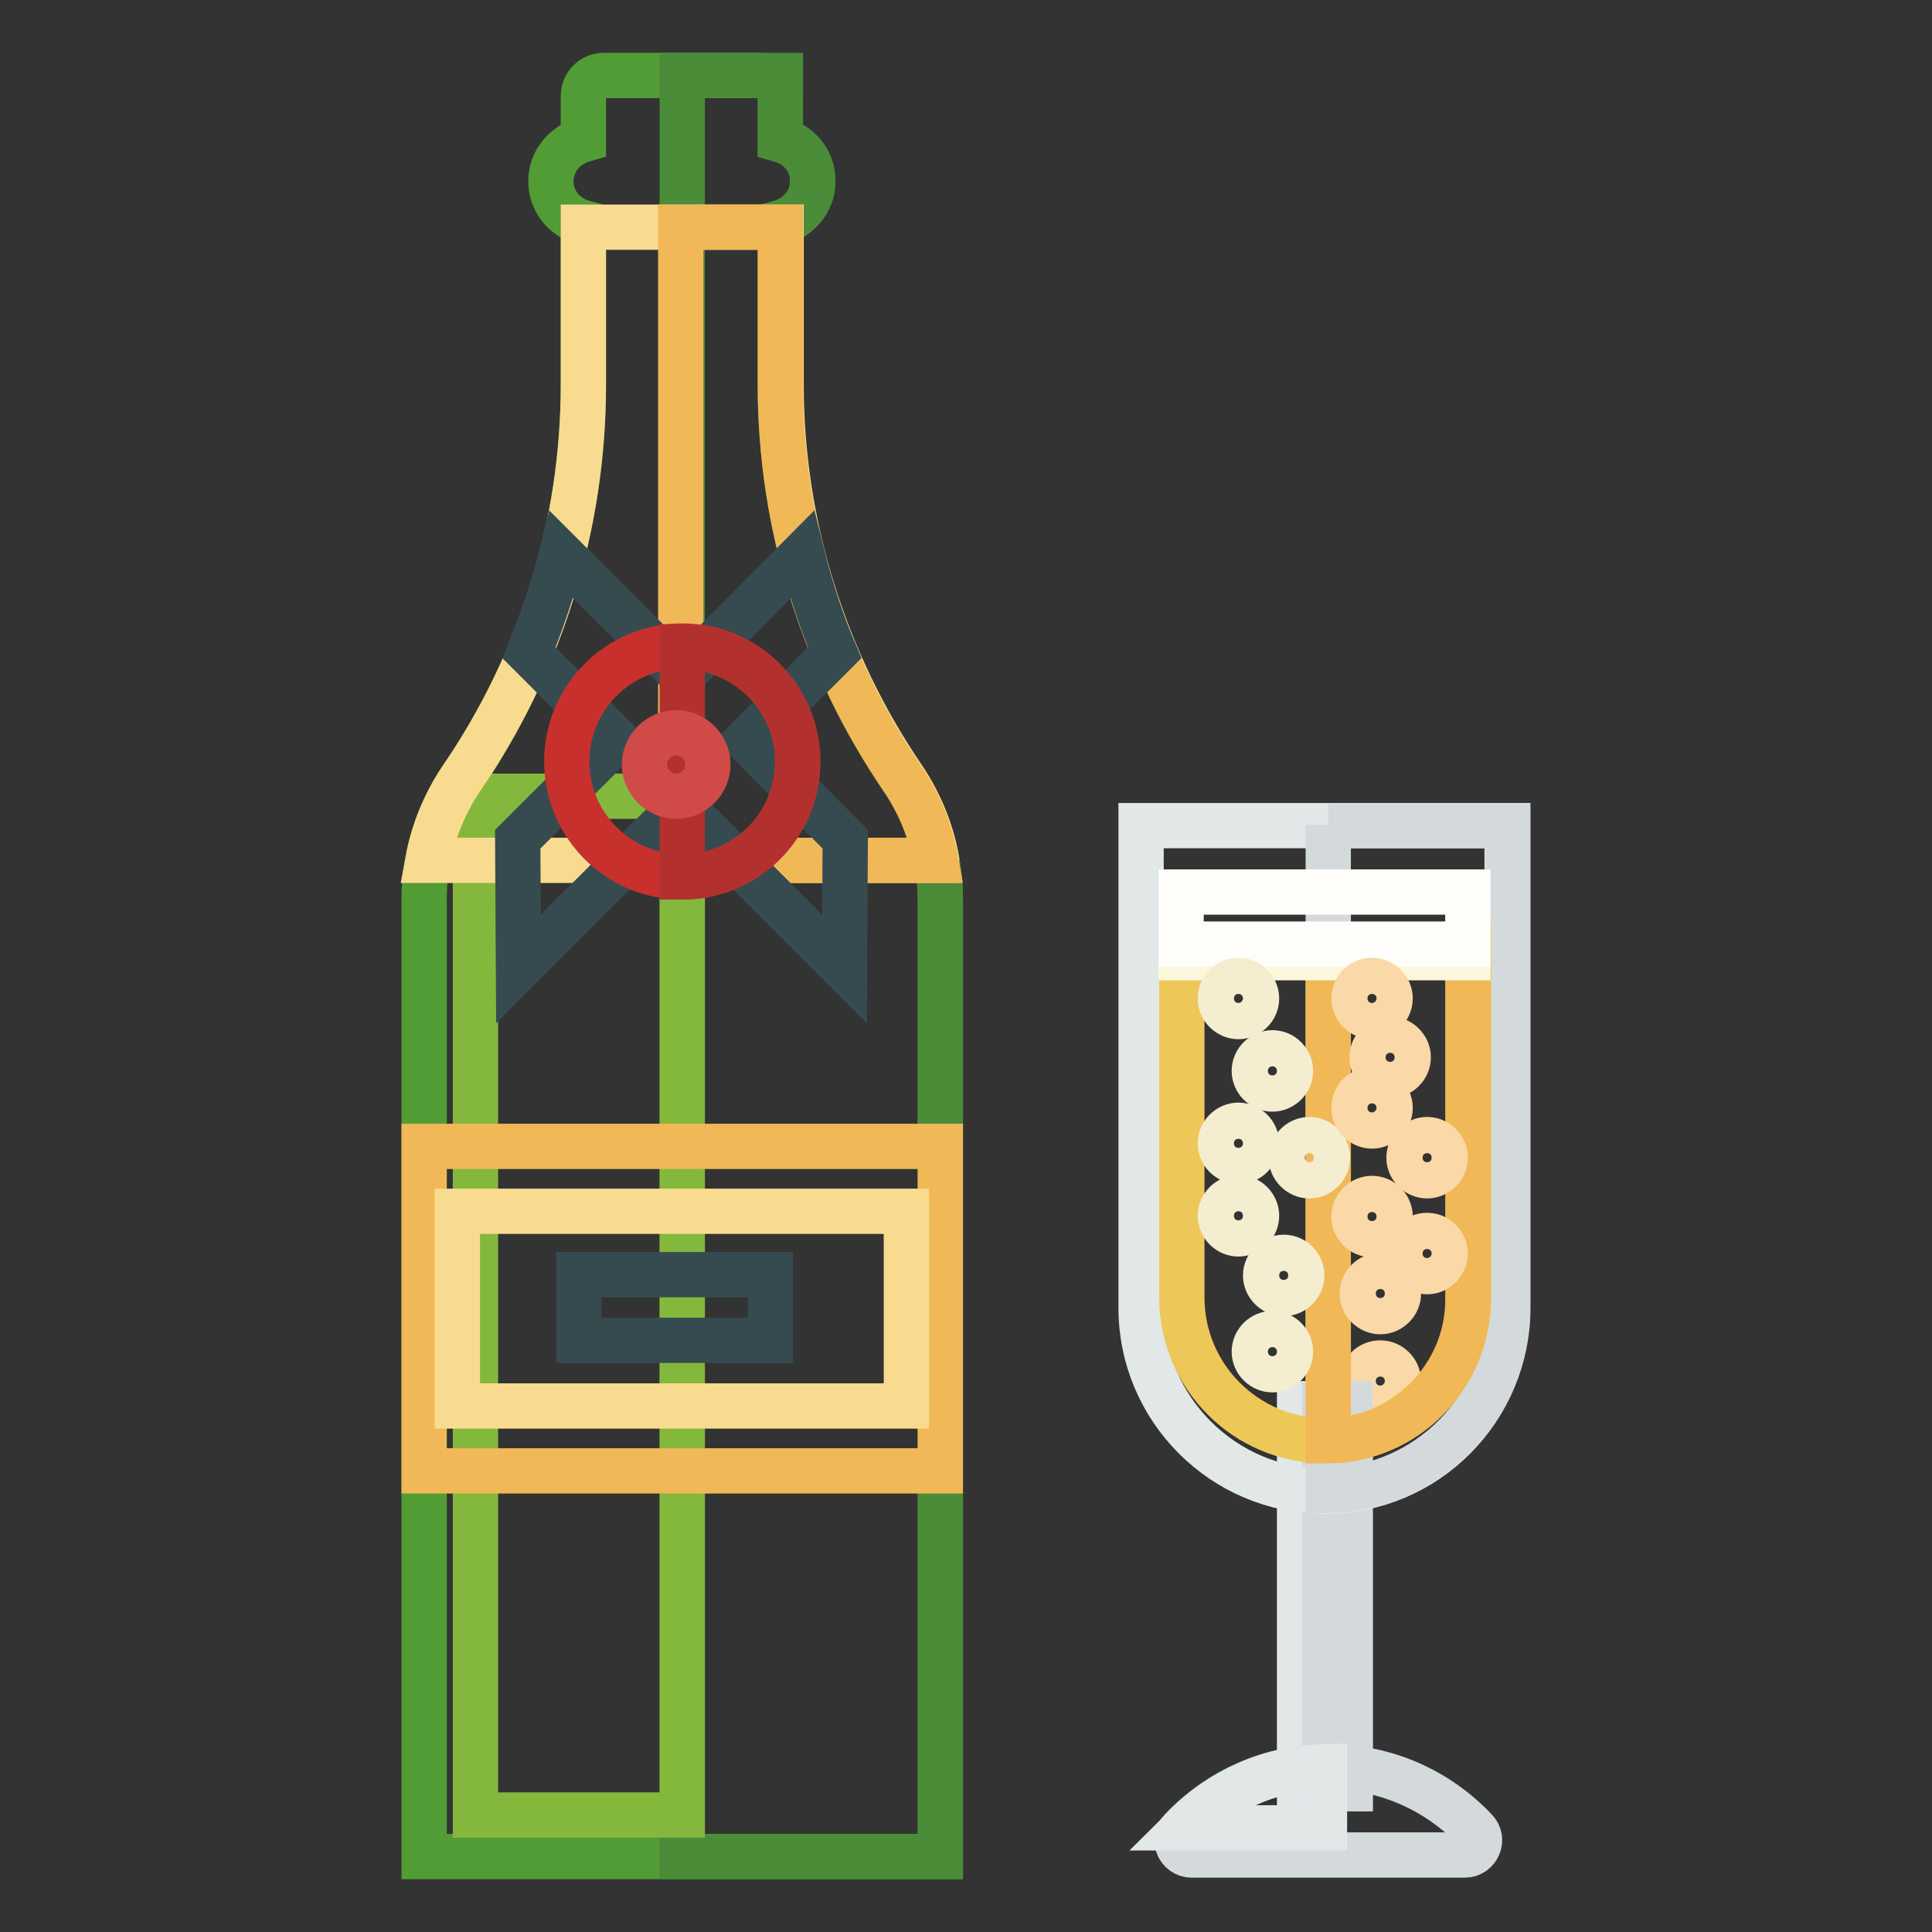 <?xml version="1.0" encoding="utf-8"?>
<!-- Svg Vector Icons : http://www.onlinewebfonts.com/icon -->
<!DOCTYPE svg PUBLIC "-//W3C//DTD SVG 1.1//EN" "http://www.w3.org/Graphics/SVG/1.1/DTD/svg11.dtd">
<svg version="1.1" xmlns="http://www.w3.org/2000/svg" xmlns:xlink="http://www.w3.org/1999/xlink" x="0px" y="0px" viewBox="0 0 256 256" enable-background="new 0 0 256 256" xml:space="preserve">
<rect x="0" y="0" width="256" height="256" fill="#333333" stroke="none"/>
<g> <path stroke-width="6" fill-opacity="0" stroke="#fad8a7"  d="M180.5,183c0,1.3,1.1,2.4,2.4,2.4s2.4-1.1,2.4-2.4s-1.1-2.4-2.4-2.4S180.5,181.6,180.5,183z"/> <path stroke-width="6" fill-opacity="0" stroke="#e2e7e7"  d="M172.2,186h6.7v51h-6.7V186z"/> <path stroke-width="6" fill-opacity="0" stroke="#d4d9dc"  d="M175.5,186h3.4v51h-3.4V186z"/> <path stroke-width="6" fill-opacity="0" stroke="#e2e7e7"  d="M175.5,197.6c-13.4,0-24.3-10.9-24.3-24.3v-63.9h48.5v63.9C199.8,186.7,189,197.6,175.5,197.6L175.5,197.6z "/> <path stroke-width="6" fill-opacity="0" stroke="#d4d9dc"  d="M176,109.3v88.2c13.2-0.3,23.8-11,23.8-24.2v-63.9H176z"/> <path stroke-width="6" fill-opacity="0" stroke="#eec759"  d="M175.6,190.9c-10.5,0-19-8.5-19-19v-46.2h38v46.2C194.6,182.4,186.1,190.9,175.6,190.9z"/> <path stroke-width="6" fill-opacity="0" stroke="#f0b856"  d="M176,125.7v65.2c10.2-0.1,18.5-8.4,18.5-18.7v-46.6H176z"/> <path stroke-width="6" fill-opacity="0" stroke="#fdf7dc"  d="M156.5,125.7h38v1.2h-38V125.7z"/> <path stroke-width="6" fill-opacity="0" stroke="#fffefb"  d="M156.5,118.2h38v6.9h-38V118.2z"/> <path stroke-width="6" fill-opacity="0" stroke="#f4edd0"  d="M161.7,132.3c0,1.3,1.1,2.4,2.4,2.4c1.3,0,2.4-1.1,2.4-2.4s-1.1-2.4-2.4-2.4 C162.8,129.9,161.7,130.9,161.7,132.3z"/> <path stroke-width="6" fill-opacity="0" stroke="#f4edd0"  d="M166.2,141.9c0,1.3,1.1,2.4,2.4,2.4s2.4-1.1,2.4-2.4c0-1.3-1.1-2.4-2.4-2.4S166.2,140.6,166.2,141.9z"/> <path stroke-width="6" fill-opacity="0" stroke="#f4edd0"  d="M161.7,151.5c0,1.3,1.1,2.4,2.4,2.4c1.3,0,2.4-1.1,2.4-2.4c0-1.3-1.1-2.4-2.4-2.4 C162.8,149.1,161.7,150.2,161.7,151.5z"/> <path stroke-width="6" fill-opacity="0" stroke="#f4edd0"  d="M171.1,153.4c0,1.3,1.1,2.4,2.4,2.4c1.3,0,2.4-1.1,2.4-2.4s-1.1-2.4-2.4-2.4 C172.2,151,171.1,152.1,171.1,153.4z"/> <path stroke-width="6" fill-opacity="0" stroke="#f4edd0"  d="M161.7,161.1c0,1.3,1.1,2.4,2.4,2.4c1.3,0,2.4-1.1,2.4-2.4s-1.1-2.4-2.4-2.4 C162.8,158.7,161.7,159.8,161.7,161.1z"/> <path stroke-width="6" fill-opacity="0" stroke="#f4edd0"  d="M167.7,169c0,1.3,1.1,2.4,2.4,2.4s2.4-1.1,2.4-2.4c0-1.3-1.1-2.4-2.4-2.4S167.7,167.7,167.7,169z"/> <path stroke-width="6" fill-opacity="0" stroke="#fad8a7"  d="M179.4,132.3c0,1.3,1.1,2.4,2.4,2.4s2.4-1.1,2.4-2.4s-1.1-2.4-2.4-2.4S179.4,130.9,179.4,132.3z"/> <path stroke-width="6" fill-opacity="0" stroke="#fad8a7"  d="M181.8,140.1c0,1.3,1.1,2.4,2.4,2.4s2.4-1.1,2.4-2.4c0-1.3-1.1-2.4-2.4-2.4S181.8,138.8,181.8,140.1z"/> <path stroke-width="6" fill-opacity="0" stroke="#fad8a7"  d="M179.4,146.8c0,1.3,1.1,2.4,2.4,2.4s2.4-1.1,2.4-2.4c0-1.3-1.1-2.4-2.4-2.4S179.4,145.4,179.4,146.8z"/> <path stroke-width="6" fill-opacity="0" stroke="#fad8a7"  d="M186.7,153.4c0,1.3,1.1,2.4,2.4,2.4c1.3,0,2.4-1.1,2.4-2.4c0-1.3-1.1-2.4-2.4-2.4 C187.8,151,186.7,152.1,186.7,153.4z"/> <path stroke-width="6" fill-opacity="0" stroke="#fad8a7"  d="M179.4,161.2c0,1.3,1.1,2.4,2.4,2.4s2.4-1.1,2.4-2.4s-1.1-2.4-2.4-2.4S179.4,159.9,179.4,161.2z"/> <path stroke-width="6" fill-opacity="0" stroke="#fad8a7"  d="M186.7,166.1c0,1.3,1.1,2.4,2.4,2.4c1.3,0,2.4-1.1,2.4-2.4s-1.1-2.4-2.4-2.4 C187.8,163.7,186.7,164.7,186.7,166.1z"/> <path stroke-width="6" fill-opacity="0" stroke="#fad8a7"  d="M180.5,171.4c0,1.3,1.1,2.4,2.4,2.4s2.4-1.1,2.4-2.4s-1.1-2.4-2.4-2.4S180.5,170.1,180.5,171.4z"/> <path stroke-width="6" fill-opacity="0" stroke="#f4edd0"  d="M166.2,179.1c0,1.3,1.1,2.4,2.4,2.4s2.4-1.1,2.4-2.4s-1.1-2.4-2.4-2.4S166.2,177.8,166.2,179.1z"/> <path stroke-width="6" fill-opacity="0" stroke="#d4d9dc"  d="M194.1,245.8c1.7,0,2.6-2.1,1.4-3.3c-4.9-5.2-11.8-8.4-19.5-8.4c-7.7,0-14.6,3.2-19.5,8.4 c-1.2,1.2-0.3,3.3,1.4,3.3H194.1z"/> <path stroke-width="6" fill-opacity="0" stroke="#e2e7e7"  d="M156.9,242.2h18.6v-8.1C168.2,234.3,161.7,237.4,156.9,242.2z"/> <path stroke-width="6" fill-opacity="0" stroke="#529c35"  d="M119.6,103.2c-10.5-15.4-16.2-33.6-16.2-52.2V29.5c2.4-0.7,4.3-2.8,4.3-5.5s-1.8-4.8-4.3-5.5v-5.8 c0-1.5-1.2-2.7-2.7-2.7H80c-1.5,0-2.7,1.2-2.7,2.7v5.8C74.9,19.2,73,21.3,73,24s1.8,4.8,4.3,5.5V51c0,18.7-5.7,36.8-16.2,52.3 c-3.2,4.7-4.9,10.2-4.9,15.9V246h68.4V119.2C124.6,113.5,122.9,107.9,119.6,103.2z"/> <path stroke-width="6" fill-opacity="0" stroke="#4a8c37"  d="M119.6,103.2c-10.5-15.4-16.2-33.6-16.2-52.2V29.5c2.4-0.7,4.3-2.8,4.3-5.5s-1.8-4.8-4.3-5.5V10H90.4v236 h34.2V119.2C124.6,113.5,122.9,107.9,119.6,103.2z"/> <path stroke-width="6" fill-opacity="0" stroke="#84b83d"  d="M65.1,105.5c-1.4,3.5-2.1,7.3-2.1,11.1v123.9h27.4v-135H65.1z"/> <path stroke-width="6" fill-opacity="0" stroke="#f0b856"  d="M56.2,151.9h68.4v43H56.2V151.9z"/> <path stroke-width="6" fill-opacity="0" stroke="#f9db8f"  d="M60.6,160.5h59.5v25.8H60.6V160.5z"/> <path stroke-width="6" fill-opacity="0" stroke="#364b50"  d="M76.7,168.9h25.4v8.7H76.7V168.9z"/> <path stroke-width="6" fill-opacity="0" stroke="#f9db8f"  d="M124.1,113.9c-0.7-3.9-2.2-7.5-4.4-10.8c-10.5-15.4-16.2-33.6-16.2-52.2V30.1H77.3V51 c0,18.6-5.6,36.8-16.2,52.2c-2.2,3.3-3.7,7-4.4,10.8H124.1z"/> <path stroke-width="6" fill-opacity="0" stroke="#f0b856"  d="M90.2,30.1v83.9h33.8c-0.7-3.9-2.2-7.5-4.4-10.8c-10.5-15.4-16.2-33.6-16.2-52.2V30.1H90.2z"/> <path stroke-width="6" fill-opacity="0" stroke="#364b50"  d="M110.6,86.5c-1.8-4.2-3.2-8.6-4.3-13L90.4,89.5L74.4,73.5c-1.1,4.4-2.6,8.8-4.3,13l11.6,11.6l-13.1,13.1 l0.1,17.2l21.6-21.6l21.6,21.6l0.1-17.2L99,98.1L110.6,86.5L110.6,86.5z"/> <path stroke-width="6" fill-opacity="0" stroke="#c7302d"  d="M75.1,100.9c0,8.4,6.8,15.3,15.3,15.3s15.3-6.8,15.3-15.3c0-8.4-6.8-15.3-15.3-15.3S75.1,92.5,75.1,100.9z" /> <path stroke-width="6" fill-opacity="0" stroke="#b2312e"  d="M90.4,85.7v30.5c8.4,0,15.3-6.8,15.3-15.3C105.7,92.5,98.8,85.7,90.4,85.7z"/> <path stroke-width="6" fill-opacity="0" stroke="#d04a48"  d="M85.4,101.3c0,2.3,1.9,4.2,4.2,4.2s4.2-1.9,4.2-4.2l0,0c0-2.3-1.9-4.2-4.2-4.2S85.4,99,85.4,101.3z"/></g>
</svg>